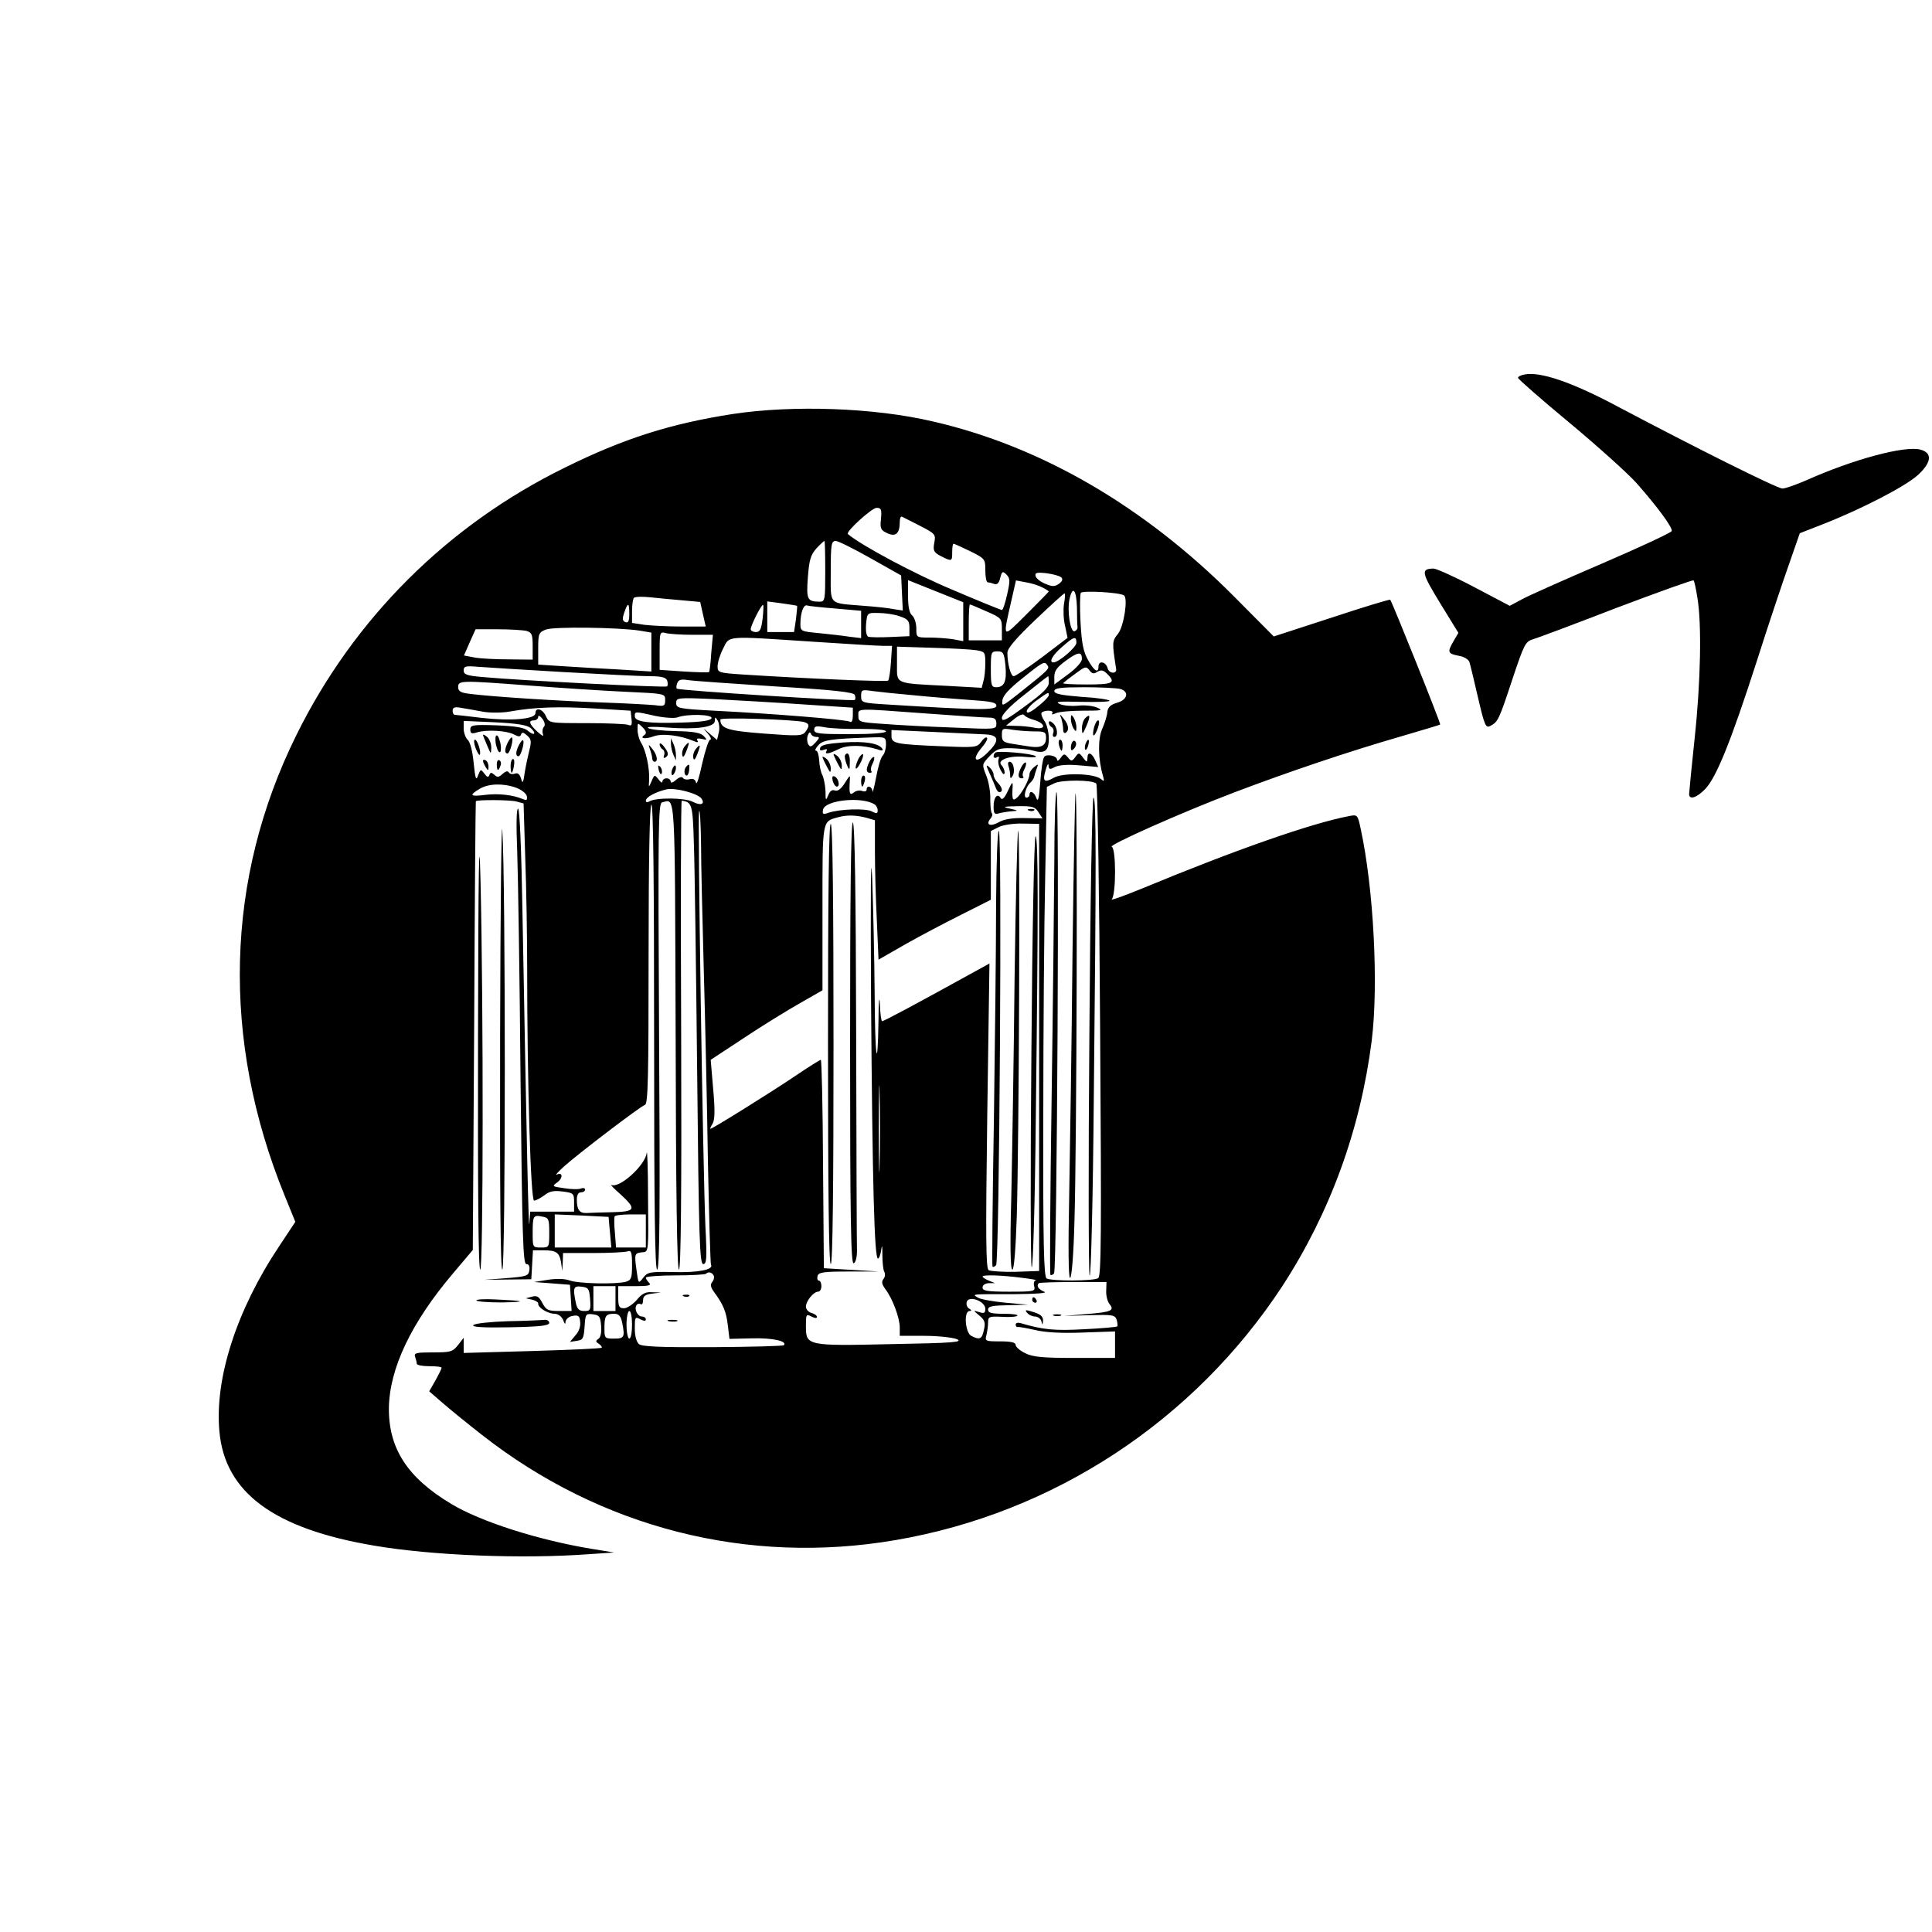 <?xml version="1.0" standalone="no"?>
<!DOCTYPE svg PUBLIC "-//W3C//DTD SVG 20010904//EN"
 "http://www.w3.org/TR/2001/REC-SVG-20010904/DTD/svg10.dtd">
<svg version="1.0" xmlns="http://www.w3.org/2000/svg"
 width="700pt" height="700pt" viewBox="0 0 700 700"
 preserveAspectRatio="xMidYMid meet">
<g transform="translate(0,700) scale(0.1,-0.1)"
fill="#000000" stroke="none">
<path d="M5523 5643 c-13 -2 -23 -8 -23 -12 0 -4 84 -78 188 -164 103 -86 212
-184 242 -218 75 -85 131 -161 127 -173 -2 -6 -116 -59 -253 -118 -137 -59
-268 -117 -291 -130 l-43 -23 -129 68 c-70 37 -137 67 -147 67 -47 -1 -44 -14
23 -124 l67 -109 -17 -29 c-24 -41 -22 -46 18 -54 19 -3 36 -13 39 -23 3 -9
17 -67 31 -128 24 -103 28 -112 45 -103 28 15 31 22 80 170 42 126 47 136 75
144 17 5 153 56 303 114 151 57 276 102 278 99 3 -2 9 -31 14 -63 16 -95 12
-304 -10 -509 -11 -104 -20 -196 -20 -202 0 -22 27 -14 58 18 40 41 93 171
187 463 42 132 95 290 117 352 l39 112 82 32 c143 56 301 138 346 179 50 46
53 80 9 92 -57 15 -243 -35 -413 -111 -37 -16 -76 -30 -87 -30 -19 0 -319 150
-593 295 -168 90 -285 130 -342 118z"/>
<path d="M2655 5500 c-226 -35 -396 -89 -610 -195 -423 -208 -762 -545 -971
-968 -258 -521 -273 -1103 -43 -1668 l39 -96 -59 -89 c-154 -231 -234 -479
-216 -671 20 -221 198 -352 560 -413 209 -36 538 -49 780 -31 l90 6 -80 13
c-195 32 -404 99 -510 163 -159 95 -227 201 -226 347 2 144 81 310 233 489
l71 84 5 812 c2 447 5 813 6 814 4 6 126 5 147 -1 l26 -7 6 -196 c4 -108 7
-287 7 -397 0 -424 13 -846 25 -846 7 0 23 9 37 19 19 15 34 18 66 14 40 -5
42 -7 42 -39 l0 -34 -79 0 -80 0 -3 -42 c-3 -41 -10 306 -25 1125 -4 232 -10
377 -16 377 -6 0 -7 -58 -3 -157 3 -87 9 -458 12 -825 6 -571 9 -668 21 -668
9 0 13 -8 11 -22 -3 -21 -10 -23 -83 -29 l-80 -6 85 1 85 1 3 52 3 53 37 0
c48 0 59 -8 65 -45 l4 -30 2 33 1 32 109 0 c60 0 116 3 125 6 13 5 16 -3 16
-49 0 -48 -3 -55 -22 -61 -38 -10 -175 -7 -205 5 -17 6 -47 7 -78 2 l-50 -8
65 -5 65 -5 3 -47 3 -48 -45 0 c-40 0 -47 3 -61 29 -12 23 -19 28 -37 23 l-23
-6 23 -5 c13 -3 23 -10 22 -14 -2 -14 33 -36 58 -37 14 0 26 -9 32 -22 6 -16
9 -18 9 -7 1 9 12 19 25 21 21 4 26 1 28 -21 2 -16 -4 -35 -17 -49 l-20 -24
25 4 c22 3 25 8 28 51 3 46 4 48 30 45 24 -3 27 -8 30 -42 2 -24 -2 -42 -10
-47 -11 -7 -10 -11 2 -18 8 -6 12 -12 10 -14 -3 -3 -116 -8 -252 -12 l-248 -7
0 27 0 28 -21 -27 c-19 -24 -27 -26 -91 -26 -60 0 -69 -2 -64 -16 3 -9 6 -20
6 -25 0 -5 20 -9 45 -9 25 0 45 -2 45 -6 0 -3 -10 -23 -22 -45 l-23 -40 45
-39 c25 -22 90 -75 145 -118 431 -338 964 -474 1500 -382 573 98 1081 432
1401 920 173 266 283 567 324 890 25 202 7 550 -40 767 -11 52 -12 52 -43 46
-136 -26 -411 -122 -751 -263 -66 -27 -114 -44 -108 -38 16 16 16 185 0 190
-15 5 252 124 444 197 192 73 417 149 601 202 78 23 143 42 145 44 3 3 -174
444 -181 452 -3 2 -98 -27 -213 -65 l-209 -68 -145 146 c-324 325 -698 543
-1090 633 -212 50 -507 60 -725 27z m537 -380 c-4 -35 -1 -41 23 -52 30 -14
45 -1 45 40 0 13 3 22 8 20 4 -2 33 -17 65 -33 56 -29 58 -31 52 -62 -5 -28
-2 -34 24 -48 40 -20 41 -20 41 15 0 17 2 30 5 30 2 0 29 -12 60 -27 54 -27
55 -28 55 -70 0 -24 4 -43 9 -43 5 0 16 -3 24 -6 10 -3 17 4 21 22 6 24 9 26
23 12 13 -14 13 -23 2 -72 -7 -31 -15 -56 -19 -56 -4 0 -85 33 -181 74 -134
56 -327 159 -377 201 -9 8 87 95 104 95 17 0 19 -6 16 -40z m-202 -190 c0
-102 -1 -110 -19 -110 -46 0 -50 7 -44 88 5 64 10 81 31 105 14 15 27 27 29
27 2 0 3 -49 3 -110z m165 47 l110 -62 3 -64 3 -63 -33 5 c-18 4 -67 9 -108
12 -131 11 -120 -1 -120 125 0 98 2 110 18 110 9 0 67 -29 127 -63z m690 -69
c7 -6 4 -14 -8 -23 -16 -11 -24 -11 -50 0 -18 7 -33 20 -35 28 -3 12 5 14 40
10 24 -3 48 -10 53 -15z m-355 -160 l0 -71 -37 7 c-21 3 -59 6 -85 6 -48 0
-48 0 -48 34 0 18 -7 39 -15 46 -10 8 -15 31 -15 70 l0 58 100 -40 100 -40 0
-70z m288 123 c12 -6 22 -13 22 -14 0 -1 -36 -38 -80 -82 -91 -90 -88 -94 -54
56 l15 66 37 -7 c20 -3 47 -12 60 -19z m124 -71 c0 -33 1 -65 2 -72 1 -6 -4
-13 -11 -15 -15 -5 -27 74 -18 116 11 51 25 35 27 -29z m170 43 c16 -9 0 -112
-21 -139 -22 -27 -22 -31 -7 -128 3 -19 -26 -17 -31 3 -6 24 -33 29 -33 6 0
-26 -16 -16 -38 24 -17 30 -23 61 -27 136 -3 54 -2 102 1 107 6 9 139 2 156
-9z m-217 -31 c-3 -21 -2 -57 4 -80 l9 -43 -92 -70 c-51 -38 -97 -69 -103 -69
-11 0 -23 45 -23 85 0 16 31 52 101 119 56 53 103 96 106 96 3 0 2 -17 -2 -38z
m-1384 13 l66 -6 10 -45 10 -44 -87 0 c-48 0 -108 3 -134 6 l-46 7 0 42 c0 23
3 45 7 49 4 4 30 5 58 2 27 -3 80 -8 116 -11z m417 -20 c1 -1 -1 -23 -4 -48
l-7 -47 -48 0 -49 0 0 55 0 56 53 -7 c28 -4 53 -8 55 -9z m-608 -30 c0 -26 -4
-33 -14 -29 -11 4 -12 12 -4 35 13 38 18 37 18 -6z m483 -17 c-5 -38 -9 -48
-24 -48 -11 0 -19 5 -19 10 0 14 40 93 45 88 2 -1 1 -24 -2 -50z m266 37 l91
-8 0 -49 0 -50 -42 5 c-24 4 -73 9 -110 13 -65 6 -68 7 -68 33 0 42 12 73 25
67 7 -2 53 -7 104 -11z m545 -10 c55 -24 56 -26 56 -65 l0 -40 -60 0 -60 0 0
65 c0 36 2 65 4 65 2 0 29 -11 60 -25z m-314 -18 c30 -10 35 -17 35 -42 l0
-30 -69 -3 c-38 -2 -74 -1 -80 1 -7 3 -10 21 -8 46 4 41 4 41 46 40 22 0 57
-5 76 -12z m-942 -52 l42 -7 0 -70 0 -71 -112 7 c-62 3 -155 9 -205 12 l-93 6
0 58 c0 54 2 59 28 69 28 11 263 8 340 -4z m-410 -1 c19 -6 22 -13 22 -55 l0
-49 -87 1 c-49 0 -105 3 -125 7 l-37 7 21 48 21 47 81 0 c44 0 91 -3 104 -6z
m601 -14 l74 0 -6 -66 c-2 -36 -6 -67 -8 -69 -2 -2 -43 -1 -91 2 l-88 6 0 70
c0 67 1 69 23 63 12 -3 55 -6 96 -6z m436 -25 c121 -8 235 -15 254 -15 l33 0
-4 -60 c-2 -33 -7 -62 -10 -66 -6 -5 -291 7 -525 22 -90 6 -93 7 -93 30 0 14
9 43 20 64 24 48 6 46 325 25z m955 -4 c0 -16 -64 -71 -83 -71 -18 0 -4 26 31
56 43 38 52 41 52 15z m-362 -27 c30 -5 32 -7 32 -47 0 -23 -3 -53 -7 -65 l-6
-24 -126 7 c-192 10 -181 5 -181 79 l0 63 128 -4 c70 -2 142 -6 160 -9z m105
-56 c5 -57 -4 -78 -34 -78 -17 0 -19 8 -19 65 0 62 1 65 24 65 21 0 24 -5 29
-52z m277 24 c0 -10 -22 -35 -50 -55 l-50 -37 0 28 c0 22 10 35 43 59 44 32
57 33 57 5z m-124 -24 c7 -11 2 -16 -109 -104 -56 -44 -58 -45 -55 -21 2 17
25 42 73 80 76 61 80 63 91 45z m-1755 -23 c140 -8 281 -15 312 -15 43 0 59
-4 64 -15 3 -9 3 -18 0 -22 -6 -5 -528 21 -669 34 -57 5 -68 9 -68 24 0 15 7
17 53 13 28 -2 167 -11 308 -19z m1935 1 c14 8 22 6 36 -8 32 -32 21 -38 -74
-38 -50 0 -89 2 -86 5 3 3 23 19 44 34 35 26 39 28 51 13 9 -13 16 -15 29 -6z
m-176 -39 c0 -18 -21 -38 -85 -85 -69 -51 -85 -59 -85 -43 0 12 30 44 83 85
45 36 83 66 85 66 1 0 2 -10 2 -23z m-991 -14 c214 -13 285 -21 288 -31 3 -7
3 -15 0 -18 -6 -6 -638 34 -645 41 -2 2 -2 11 2 20 4 12 14 15 38 11 18 -3
161 -13 317 -23z m-889 3 c102 -8 254 -18 338 -22 152 -7 152 -7 152 -30 0
-22 -3 -24 -37 -19 -21 2 -110 7 -198 10 -162 6 -395 21 -472 31 -34 4 -43 9
-43 25 0 24 10 24 260 5z m2138 -12 c34 -9 28 -39 -10 -50 -24 -7 -34 -16 -36
-34 -1 -14 -10 -42 -19 -62 -16 -37 -14 -111 3 -168 6 -22 5 -23 -8 -12 -25
20 -138 23 -170 4 -35 -20 -42 -13 -29 29 5 19 10 26 10 16 1 -15 4 -16 23 -6
14 7 46 10 89 6 l68 -6 -11 25 c-13 28 -28 32 -28 7 -1 -16 -2 -16 -16 2 -14
19 -16 19 -28 2 -12 -16 -15 -16 -27 -1 -12 14 -14 14 -26 -2 -7 -10 -13 -13
-13 -7 0 15 -39 23 -47 10 -5 -7 -11 -48 -14 -92 -4 -56 -8 -73 -14 -57 -7 22
-25 31 -25 12 0 -5 -5 -10 -11 -10 -13 0 -2 41 15 55 6 6 12 15 13 20 1 6 5
19 9 30 7 18 6 18 -9 6 -9 -7 -17 -19 -17 -26 0 -18 -28 -71 -45 -85 -16 -14
-19 -8 -16 40 1 20 -2 17 -17 -15 -12 -26 -21 -35 -26 -27 -12 20 -26 4 -26
-30 0 -27 3 -30 23 -24 12 3 33 6 47 7 20 1 18 3 -10 9 -30 6 -27 8 26 9 54 1
64 -2 76 -21 l15 -23 -65 1 c-43 1 -74 -4 -93 -15 -30 -17 -49 -10 -31 12 7 8
9 17 6 20 -4 3 -6 27 -6 52 1 26 -6 64 -15 86 -16 40 -15 40 13 70 24 25 35
29 78 28 28 -1 62 -4 76 -8 45 -13 60 -3 60 43 0 23 -7 52 -16 64 -9 13 -13
26 -10 30 11 10 45 9 39 -1 -4 -7 0 -7 13 -1 10 5 54 9 97 9 70 0 76 1 50 12
-15 6 -46 9 -68 6 -22 -2 -51 0 -65 6 -20 9 -3 10 78 8 56 -1 102 0 102 4 0 4
-45 11 -100 14 -75 6 -100 11 -100 21 0 11 23 14 108 14 59 0 117 -3 130 -6z
m-748 -23 c58 -6 149 -13 203 -17 78 -5 97 -9 97 -21 0 -17 -65 -16 -387 4
-101 6 -103 7 -103 31 0 23 2 24 43 18 23 -3 89 -10 147 -15z m490 0 c0 -5
-18 -24 -40 -41 -26 -21 -40 -27 -40 -17 0 7 17 26 37 40 42 30 43 31 43 18z
m-892 -33 l182 -12 0 -28 c0 -18 -4 -27 -10 -23 -12 8 -290 30 -492 40 -130 7
-138 9 -138 28 0 19 4 20 138 14 75 -4 219 -12 320 -19z m-1156 -27 c25 -4 68
-4 95 1 89 16 177 19 308 11 l130 -8 3 -29 c3 -23 0 -28 -13 -22 -9 3 -77 6
-151 6 -134 0 -134 0 -146 25 -12 27 -38 34 -38 11 0 -22 -89 -29 -195 -17
-49 6 -93 11 -97 11 -5 0 -8 7 -8 15 0 12 7 15 33 10 17 -3 53 -9 79 -14z
m1603 -6 c110 -8 212 -15 228 -15 21 0 27 -5 27 -22 0 -21 -1 -21 -157 -14
-87 3 -200 9 -250 13 -89 6 -93 7 -93 29 0 29 -15 28 245 9z m-980 -9 c34 -7
70 -9 80 -5 34 13 127 11 123 -3 -3 -9 -37 -14 -109 -16 -122 -4 -169 3 -169
23 0 18 -1 18 75 1z m1370 -14 c43 -12 47 -37 5 -29 -18 4 -49 7 -69 7 l-36 1
30 24 c17 14 32 20 36 14 3 -5 19 -13 34 -17z m-1774 -25 c-5 -5 -7 -17 -4
-26 4 -11 -2 -8 -20 8 -30 28 -34 41 -12 41 8 0 15 6 15 13 0 7 7 3 15 -7 9
-12 11 -24 6 -29z m633 -22 l-6 -26 -27 23 c-26 23 -26 23 -7 1 11 -13 15 -23
9 -23 -5 0 -18 -39 -29 -87 -10 -48 -20 -79 -22 -69 -3 12 -10 16 -23 13 -10
-3 -22 -1 -25 5 -3 5 -14 2 -25 -8 -11 -10 -19 -12 -19 -6 0 7 -7 12 -15 12
-8 0 -15 -5 -15 -12 0 -6 -6 -3 -14 8 -14 18 -15 18 -25 -6 -11 -25 -11 -25
-9 5 2 42 -12 106 -28 132 -8 12 -14 34 -14 49 0 27 0 27 19 8 12 -12 14 -21
7 -26 -21 -14 1 -17 32 -6 31 12 96 4 146 -17 13 -6 17 -5 13 2 -5 7 1 9 15 6
21 -5 21 -4 8 10 -11 12 -37 17 -101 18 -48 1 -93 6 -100 11 -9 5 18 6 68 2
105 -8 173 1 173 24 1 16 1 16 11 0 5 -10 7 -29 3 -43z m309 39 c20 -6 21 -14
5 -36 -12 -15 -28 -15 -148 -6 -133 10 -160 18 -160 51 0 9 267 0 303 -9z
m-990 -22 c9 -8 15 -17 12 -20 -3 -3 -13 2 -22 10 -13 12 -45 17 -113 20 -87
3 -96 1 -96 -15 0 -15 5 -17 26 -10 35 10 105 6 132 -8 17 -9 23 -9 26 0 3 9
9 8 22 -4 15 -13 16 -22 8 -53 -5 -20 -13 -57 -17 -82 -5 -37 -8 -41 -13 -21
-5 16 -12 22 -22 18 -8 -3 -18 -2 -22 4 -4 7 -12 5 -23 -5 -14 -13 -20 -13
-30 -3 -11 9 -14 9 -18 -1 -4 -10 -8 -8 -18 5 -13 17 -14 17 -23 -7 -7 -20
-10 -12 -16 47 -4 43 -13 76 -22 83 -7 7 -14 25 -14 40 l0 28 113 -5 c81 -4
117 -10 130 -21z m1195 -3 c54 0 92 -3 92 -9 0 -6 -52 -10 -130 -10 -113 0
-130 2 -130 16 0 13 7 15 38 9 20 -4 79 -7 130 -6z m455 -20 c48 -3 49 -24 3
-68 -41 -40 -57 -25 -20 19 15 17 24 34 20 37 -4 4 -13 -3 -21 -15 -15 -20
-21 -21 -138 -16 -171 7 -187 10 -187 37 l0 22 152 -7 c84 -4 170 -8 191 -9z
m175 11 c38 0 42 -2 42 -24 0 -27 -18 -37 -58 -31 -15 2 -44 7 -64 10 -33 5
-38 10 -38 32 0 24 2 25 38 19 20 -3 56 -6 80 -6z m-791 -20 c14 0 13 -3 -2
-20 -16 -17 -20 -18 -27 -6 -4 8 -5 22 -1 32 4 11 8 13 11 6 2 -7 11 -12 19
-12z m253 -28 c0 -15 -5 -33 -12 -40 -7 -7 -17 -42 -24 -80 -7 -37 -13 -59
-13 -49 -1 18 -21 24 -21 6 0 -6 -7 -8 -16 -5 -9 4 -23 1 -30 -5 -15 -12 -18
-6 -15 41 2 24 1 23 -18 -7 -13 -21 -26 -31 -36 -27 -10 4 -18 -2 -24 -17 -9
-22 -10 -20 -10 14 -1 21 -6 47 -11 58 -6 10 -11 35 -12 54 -1 19 -6 35 -11
35 -6 0 -2 9 8 20 17 19 45 23 188 28 56 2 57 2 57 -26z m762 -141 c5 -4 11
-407 14 -895 5 -742 4 -890 -7 -897 -18 -11 -170 -11 -187 -1 -10 7 -13 124
-12 573 0 310 3 709 7 886 l6 322 27 13 c27 13 138 13 152 -1z m-2102 -15 c19
-7 37 -21 39 -31 2 -14 -1 -16 -15 -10 -36 15 -89 21 -136 15 -55 -7 -60 -2
-20 22 32 19 84 21 132 4z m672 -40 c13 -20 -3 -26 -32 -11 -28 15 -135 16
-158 1 -7 -4 -12 -3 -12 3 0 13 36 32 75 41 32 7 115 -15 127 -34z m626 -20
c7 -4 12 -14 12 -22 0 -12 -4 -13 -21 -4 -22 12 -116 9 -158 -5 -19 -7 -22 -5
-19 11 6 35 139 49 186 20z m-720 -839 c1 -568 5 -847 12 -847 7 0 10 277 8
850 -2 468 -1 850 2 849 37 -5 40 -13 44 -154 3 -77 8 -452 12 -832 6 -603 9
-693 22 -693 12 0 14 19 8 133 -9 205 -29 1493 -23 1508 3 8 6 -44 7 -116 0
-71 5 -278 10 -460 5 -181 12 -494 15 -695 4 -201 9 -368 11 -372 11 -18 -44
-29 -133 -27 -89 2 -97 0 -113 -21 -17 -22 -17 -22 -24 30 -8 58 -7 60 23 63
21 1 21 4 19 197 0 107 -3 180 -5 162 -6 -45 -99 -129 -128 -115 -5 2 9 -13
33 -34 59 -54 56 -63 -30 -65 -40 -1 -82 -2 -93 -3 -25 -1 -35 12 -35 48 0 17
5 27 15 27 8 0 15 4 15 10 0 5 -7 7 -15 4 -8 -4 -36 -3 -61 1 -44 6 -45 7 -25
21 22 16 20 39 -2 28 -7 -3 6 11 28 31 49 44 273 215 292 222 11 4 13 101 13
543 0 349 4 541 10 545 7 4 10 -278 10 -839 0 -627 3 -846 11 -846 9 0 11 216
7 845 -4 766 -3 844 11 848 49 11 46 61 49 -846z m695 789 l27 -8 0 -112 c0
-61 3 -174 7 -252 l6 -141 96 55 c53 30 144 78 204 108 l107 54 0 125 0 124
28 14 c15 8 54 14 87 13 l60 -1 0 -810 0 -810 -85 -3 c-47 -1 -91 2 -98 6 -10
7 -11 113 -5 560 l8 551 -60 -33 c-203 -112 -322 -176 -329 -176 -3 0 -7 28
-8 63 -2 34 -5 9 -5 -57 -3 -205 -13 -139 -14 95 -1 123 -5 312 -9 419 -5 116
-6 -61 -4 -440 5 -671 12 -940 25 -940 4 0 10 15 12 33 3 20 4 13 4 -19 0 -27
3 -56 7 -62 4 -7 3 -19 -3 -26 -8 -10 -6 -19 7 -37 26 -34 52 -104 52 -139 l0
-30 89 0 c50 0 102 -6 118 -12 24 -11 -14 -14 -237 -18 -308 -7 -310 -6 -310
66 0 42 1 44 20 34 11 -6 20 -7 20 -2 0 6 -9 12 -20 15 -11 3 -20 13 -20 23 0
20 28 54 44 54 7 0 12 9 12 20 0 11 -4 20 -9 20 -5 0 -7 7 -5 16 3 14 19 17
113 17 l110 0 -100 6 -100 6 -3 378 c-1 207 -5 377 -8 377 -3 0 -45 -26 -92
-58 -92 -62 -301 -192 -308 -192 -2 0 1 8 8 19 8 14 9 47 2 125 l-9 106 120
79 c66 44 157 100 203 126 l82 47 0 298 c0 323 -2 313 57 329 32 9 66 8 106
-3z m44 -1253 c-1 -71 -3 -13 -3 127 0 140 2 198 3 128 2 -71 2 -185 0 -255z
m-1197 -249 c0 -53 0 -54 -30 -54 -30 0 -30 1 -30 53 0 62 2 66 35 59 23 -4
25 -9 25 -58z m220 1 l5 -55 -102 0 -103 0 0 60 0 60 98 -4 97 -5 5 -56z m130
5 l0 -60 -54 0 -54 0 -4 53 c-3 28 -3 55 -1 60 2 4 29 7 59 7 l54 0 0 -60z
m245 -160 c4 -6 2 -17 -4 -24 -8 -10 -7 -19 6 -37 34 -46 44 -71 50 -120 l6
-50 82 2 c73 2 129 -10 115 -25 -3 -3 -119 -6 -258 -7 -189 -1 -256 2 -267 11
-9 8 -15 30 -15 57 0 41 1 43 20 33 14 -7 20 -7 20 0 0 5 -6 10 -14 10 -16 0
-29 27 -20 41 3 5 10 7 15 4 5 -4 9 3 9 14 0 15 8 21 33 24 l32 4 -32 1 c-24
2 -37 -5 -56 -28 -14 -16 -35 -30 -46 -30 -18 0 -21 6 -21 40 l0 40 62 0 c48
0 59 3 50 12 -7 7 -12 15 -12 19 0 4 48 8 106 8 59 0 109 3 112 6 8 8 20 6 27
-5z m1120 -10 c33 -4 55 -8 48 -9 -6 0 -9 -10 -6 -21 5 -19 0 -20 -91 -20 -79
0 -96 3 -96 15 0 9 9 15 23 16 l22 0 -22 9 c-13 5 -23 12 -23 15 0 7 70 5 145
-5z m303 -47 c-1 -18 5 -39 12 -48 19 -23 7 -29 -83 -36 l-82 -7 92 3 c84 2
93 1 99 -17 3 -11 4 -21 2 -24 -3 -2 -56 -7 -120 -10 -107 -6 -148 -2 -230 22
-10 3 -18 1 -18 -5 0 -6 3 -10 8 -9 4 1 32 -4 63 -11 37 -9 97 -12 173 -9
l116 4 0 -48 0 -48 -145 0 c-115 0 -152 3 -180 17 -19 9 -35 23 -35 30 0 9
-16 13 -56 13 -54 0 -56 1 -50 23 3 12 6 32 6 45 0 22 4 23 50 21 27 -2 53 0
56 4 4 4 -18 7 -49 7 -44 0 -57 3 -57 15 0 12 15 15 73 16 l72 2 -81 7 c-44 4
-89 12 -100 18 -23 14 -29 13 131 13 86 1 122 4 108 9 -21 9 -29 21 -19 31 2
2 59 4 125 4 l120 0 -1 -32z m-1870 -30 c3 -40 1 -43 -21 -43 -19 0 -26 7 -31
31 -11 54 -8 61 22 57 24 -3 27 -7 30 -45z m92 2 l0 -45 -40 0 -40 0 0 45 0
45 40 0 40 0 0 -45z m1340 -37 c0 -15 -4 -18 -22 -12 -23 7 -23 7 1 -13 19
-16 22 -25 16 -51 -7 -34 -15 -38 -46 -22 -22 12 -28 90 -6 90 8 0 8 3 -2 9
-8 5 -11 16 -8 25 9 23 67 1 67 -26z m-1280 -58 c0 -27 -4 -50 -10 -50 -5 0
-10 23 -10 50 0 28 5 50 10 50 6 0 10 -22 10 -50z m-36 9 c11 -54 8 -59 -29
-59 -34 0 -35 1 -35 38 0 45 5 52 35 52 17 0 24 -8 29 -31z"/>
<path d="M3846 4395 c3 -11 6 -28 6 -38 0 -9 3 -15 9 -12 14 9 11 29 -7 51
-15 19 -16 19 -8 -1z"/>
<path d="M3880 4395 c0 -11 5 -27 10 -35 8 -12 10 -12 10 5 0 11 -5 27 -10 35
-8 12 -10 12 -10 -5z"/>
<path d="M3932 4398 c-7 -7 -12 -23 -12 -37 1 -24 2 -24 16 8 16 37 14 47 -4
29z"/>
<path d="M3800 4382 c0 -6 5 -14 11 -17 6 -4 8 -13 5 -21 -3 -8 -1 -14 4 -14
15 0 12 36 -5 50 -9 8 -15 9 -15 2z"/>
<path d="M3964 4365 c-9 -37 0 -40 13 -5 6 17 7 30 2 30 -5 0 -11 -11 -15 -25z"/>
<path d="M3837 4300 c3 -11 7 -20 9 -20 2 0 4 9 4 20 0 11 -4 20 -9 20 -5 0
-7 -9 -4 -20z"/>
<path d="M3887 4314 c-4 -4 -7 -14 -7 -23 0 -11 3 -12 11 -4 6 6 10 16 7 23
-2 6 -7 8 -11 4z"/>
<path d="M3933 4305 c-3 -9 -3 -18 -1 -21 3 -3 8 4 11 16 6 23 -1 27 -10 5z"/>
<path d="M3606 4273 c-11 -11 -6 -24 6 -17 7 5 9 2 6 -7 -3 -8 0 -26 8 -40 8
-15 13 -18 14 -8 0 8 -5 20 -11 26 -19 19 28 36 83 31 27 -3 46 -2 41 2 -11
10 -139 21 -147 13z"/>
<path d="M3654 4224 c3 -9 6 -23 6 -32 0 -14 2 -14 9 -3 10 16 3 51 -11 51 -6
0 -7 -7 -4 -16z"/>
<path d="M3701 4222 c-14 -27 -14 -42 1 -42 6 0 8 3 5 6 -3 4 -2 15 4 26 6 11
8 22 6 25 -3 2 -10 -4 -16 -15z"/>
<path d="M3585 4199 c9 -19 18 -42 22 -51 3 -10 9 -18 14 -18 14 0 11 17 -6
34 -8 8 -15 21 -15 29 0 8 -7 20 -15 27 -13 11 -13 8 0 -21z"/>
<path d="M3728 4063 c7 -3 16 -2 19 1 4 3 -2 6 -13 5 -11 0 -14 -3 -6 -6z"/>
<path d="M2431 4305 c0 -11 4 -29 9 -40 l9 -20 0 20 c0 11 -4 29 -9 40 l-9 20
0 -20z"/>
<path d="M2390 4303 c0 -6 5 -15 11 -18 6 -4 8 -14 5 -22 -3 -8 -1 -11 4 -8
14 8 13 18 -5 41 -8 10 -15 14 -15 7z"/>
<path d="M2480 4295 c-6 -8 -10 -21 -8 -31 2 -11 7 -6 15 15 13 34 11 38 -7
16z"/>
<path d="M2355 4285 c4 -11 8 -26 8 -32 0 -7 4 -13 9 -13 13 0 9 25 -8 46 -15
19 -16 19 -9 -1z"/>
<path d="M2520 4285 c-6 -8 -10 -21 -8 -31 2 -11 7 -6 15 15 13 34 11 38 -7
16z"/>
<path d="M2387 4209 c4 -13 8 -18 11 -10 2 7 -1 18 -6 23 -8 8 -9 4 -5 -13z"/>
<path d="M2436 4214 c-4 -9 -4 -19 -1 -22 2 -3 7 3 11 12 4 9 4 19 1 22 -2 3
-7 -3 -11 -12z"/>
<path d="M2487 4223 c-10 -9 -9 -33 1 -33 4 0 8 9 9 20 2 21 0 24 -10 13z"/>
<path d="M1750 4337 c0 -2 7 -20 15 -38 14 -33 14 -33 15 -8 0 15 -7 32 -15
39 -8 7 -15 10 -15 7z"/>
<path d="M1797 4334 c-3 -6 -3 -24 2 -39 4 -16 10 -24 14 -19 3 6 3 24 -2 39
-4 16 -10 24 -14 19z"/>
<path d="M1841 4312 c-13 -25 -14 -42 -2 -42 8 0 23 52 16 58 -2 2 -8 -5 -14
-16z"/>
<path d="M1723 4290 c6 -16 13 -27 15 -25 7 7 -8 55 -17 55 -5 0 -4 -13 2 -30z"/>
<path d="M1881 4302 c-13 -25 -14 -42 -2 -42 8 0 23 52 16 58 -2 2 -8 -5 -14
-16z"/>
<path d="M1750 4243 c0 -4 5 -15 10 -23 8 -13 10 -13 10 2 0 9 -4 20 -10 23
-5 3 -10 3 -10 -2z"/>
<path d="M1800 4231 c0 -25 6 -27 13 -6 4 8 2 17 -3 20 -6 4 -10 -3 -10 -14z"/>
<path d="M1850 4225 c0 -14 2 -25 4 -25 2 0 6 11 8 25 3 14 1 25 -3 25 -5 0
-9 -11 -9 -25z"/>
<path d="M3056 4310 c-56 -4 -81 -9 -84 -19 -3 -10 0 -12 12 -8 10 4 15 3 11
-3 -9 -15 7 -12 44 6 32 16 88 15 140 -1 16 -6 22 -5 18 2 -13 20 -62 28 -141
23z"/>
<path d="M3020 4267 c0 -2 7 -18 15 -33 13 -25 15 -26 15 -8 0 12 -7 27 -15
34 -8 7 -15 10 -15 7z"/>
<path d="M3061 4258 c0 -7 4 -22 9 -33 7 -17 9 -15 9 13 1 17 -3 32 -9 32 -5
0 -10 -6 -9 -12z"/>
<path d="M3111 4252 c-6 -12 -11 -27 -11 -34 1 -7 8 0 16 15 9 16 13 31 11 34
-3 2 -10 -4 -16 -15z"/>
<path d="M2980 4257 c0 -2 7 -18 15 -33 13 -25 15 -26 15 -8 0 12 -7 27 -15
34 -8 7 -15 10 -15 7z"/>
<path d="M3151 4242 c-14 -27 -14 -42 1 -42 6 0 8 3 5 6 -3 4 -2 15 4 26 6 11
8 22 6 25 -3 2 -10 -4 -16 -15z"/>
<path d="M3017 4171 c3 -12 10 -21 15 -21 13 0 6 32 -9 37 -7 3 -9 -3 -6 -16z"/>
<path d="M3120 4170 c0 -11 2 -20 4 -20 2 0 6 9 9 20 3 11 1 20 -4 20 -5 0 -9
-9 -9 -20z"/>
<path d="M3820 3878 c-1 -139 -5 -532 -10 -873 -5 -341 -7 -622 -4 -624 2 -3
8 0 13 5 11 12 20 1744 9 1744 -4 0 -8 -114 -8 -252z"/>
<path d="M3886 3553 c-3 -318 -9 -714 -12 -880 -4 -192 -3 -303 3 -303 6 0 13
85 16 208 8 249 12 1541 4 1548 -2 3 -7 -255 -11 -573z"/>
<path d="M3947 3248 c-4 -474 -3 -866 1 -870 5 -5 12 282 15 638 9 853 9 1094
-1 1094 -5 0 -12 -388 -15 -862z"/>
<path d="M3000 3221 c0 -527 3 -801 10 -801 7 0 10 271 10 794 0 519 -3 797
-10 801 -7 4 -10 -263 -10 -794z"/>
<path d="M3080 3219 c0 -636 3 -800 13 -796 7 2 12 21 12 45 -1 23 -2 382 -3
797 -1 495 -5 755 -12 755 -7 0 -10 -274 -10 -801z"/>
<path d="M3609 3723 c0 -148 -4 -502 -8 -788 -5 -286 -7 -522 -5 -524 3 -3 8
0 13 5 12 12 22 1574 10 1574 -5 0 -9 -116 -10 -267z"/>
<path d="M3676 3453 c-3 -296 -9 -654 -12 -795 -5 -174 -3 -258 4 -258 6 0 12
72 16 193 8 272 13 1397 5 1397 -3 0 -9 -242 -13 -537z"/>
<path d="M3737 3193 c-4 -427 -3 -781 1 -785 5 -5 12 242 15 548 9 741 9 1014
-1 1014 -5 0 -12 -350 -15 -777z"/>
<path d="M2478 2303 c7 -3 16 -2 19 1 4 3 -2 6 -13 5 -11 0 -14 -3 -6 -6z"/>
<path d="M2423 2213 c9 -2 23 -2 30 0 6 3 -1 5 -18 5 -16 0 -22 -2 -12 -5z"/>
<path d="M3740 2290 c0 -5 5 -10 11 -10 5 0 7 5 4 10 -3 6 -8 10 -11 10 -2 0
-4 -4 -4 -10z"/>
<path d="M3721 2244 c6 -8 20 -14 29 -14 10 0 21 -8 23 -17 4 -15 5 -15 6 2 1
15 -9 23 -34 31 -29 9 -33 9 -24 -2z"/>
<path d="M3818 2233 c6 -2 18 -2 25 0 6 3 1 5 -13 5 -14 0 -19 -2 -12 -5z"/>
<path d="M1732 3248 c-1 -560 1 -848 8 -848 11 0 12 940 1 1410 -5 206 -8 51
-9 -562z"/>
<path d="M1812 3248 c-1 -560 1 -848 8 -848 12 0 12 1420 0 1590 -3 58 -7
-276 -8 -742z"/>
<path d="M1726 2288 c3 -4 44 -7 92 -7 96 2 86 6 -25 11 -39 2 -69 0 -67 -4z"/>
<path d="M1840 2213 c-63 -2 -119 -8 -125 -14 -7 -7 34 -10 133 -8 109 2 142
6 142 16 0 7 -8 12 -17 11 -10 -1 -70 -4 -133 -5z"/>
</g>
</svg>
